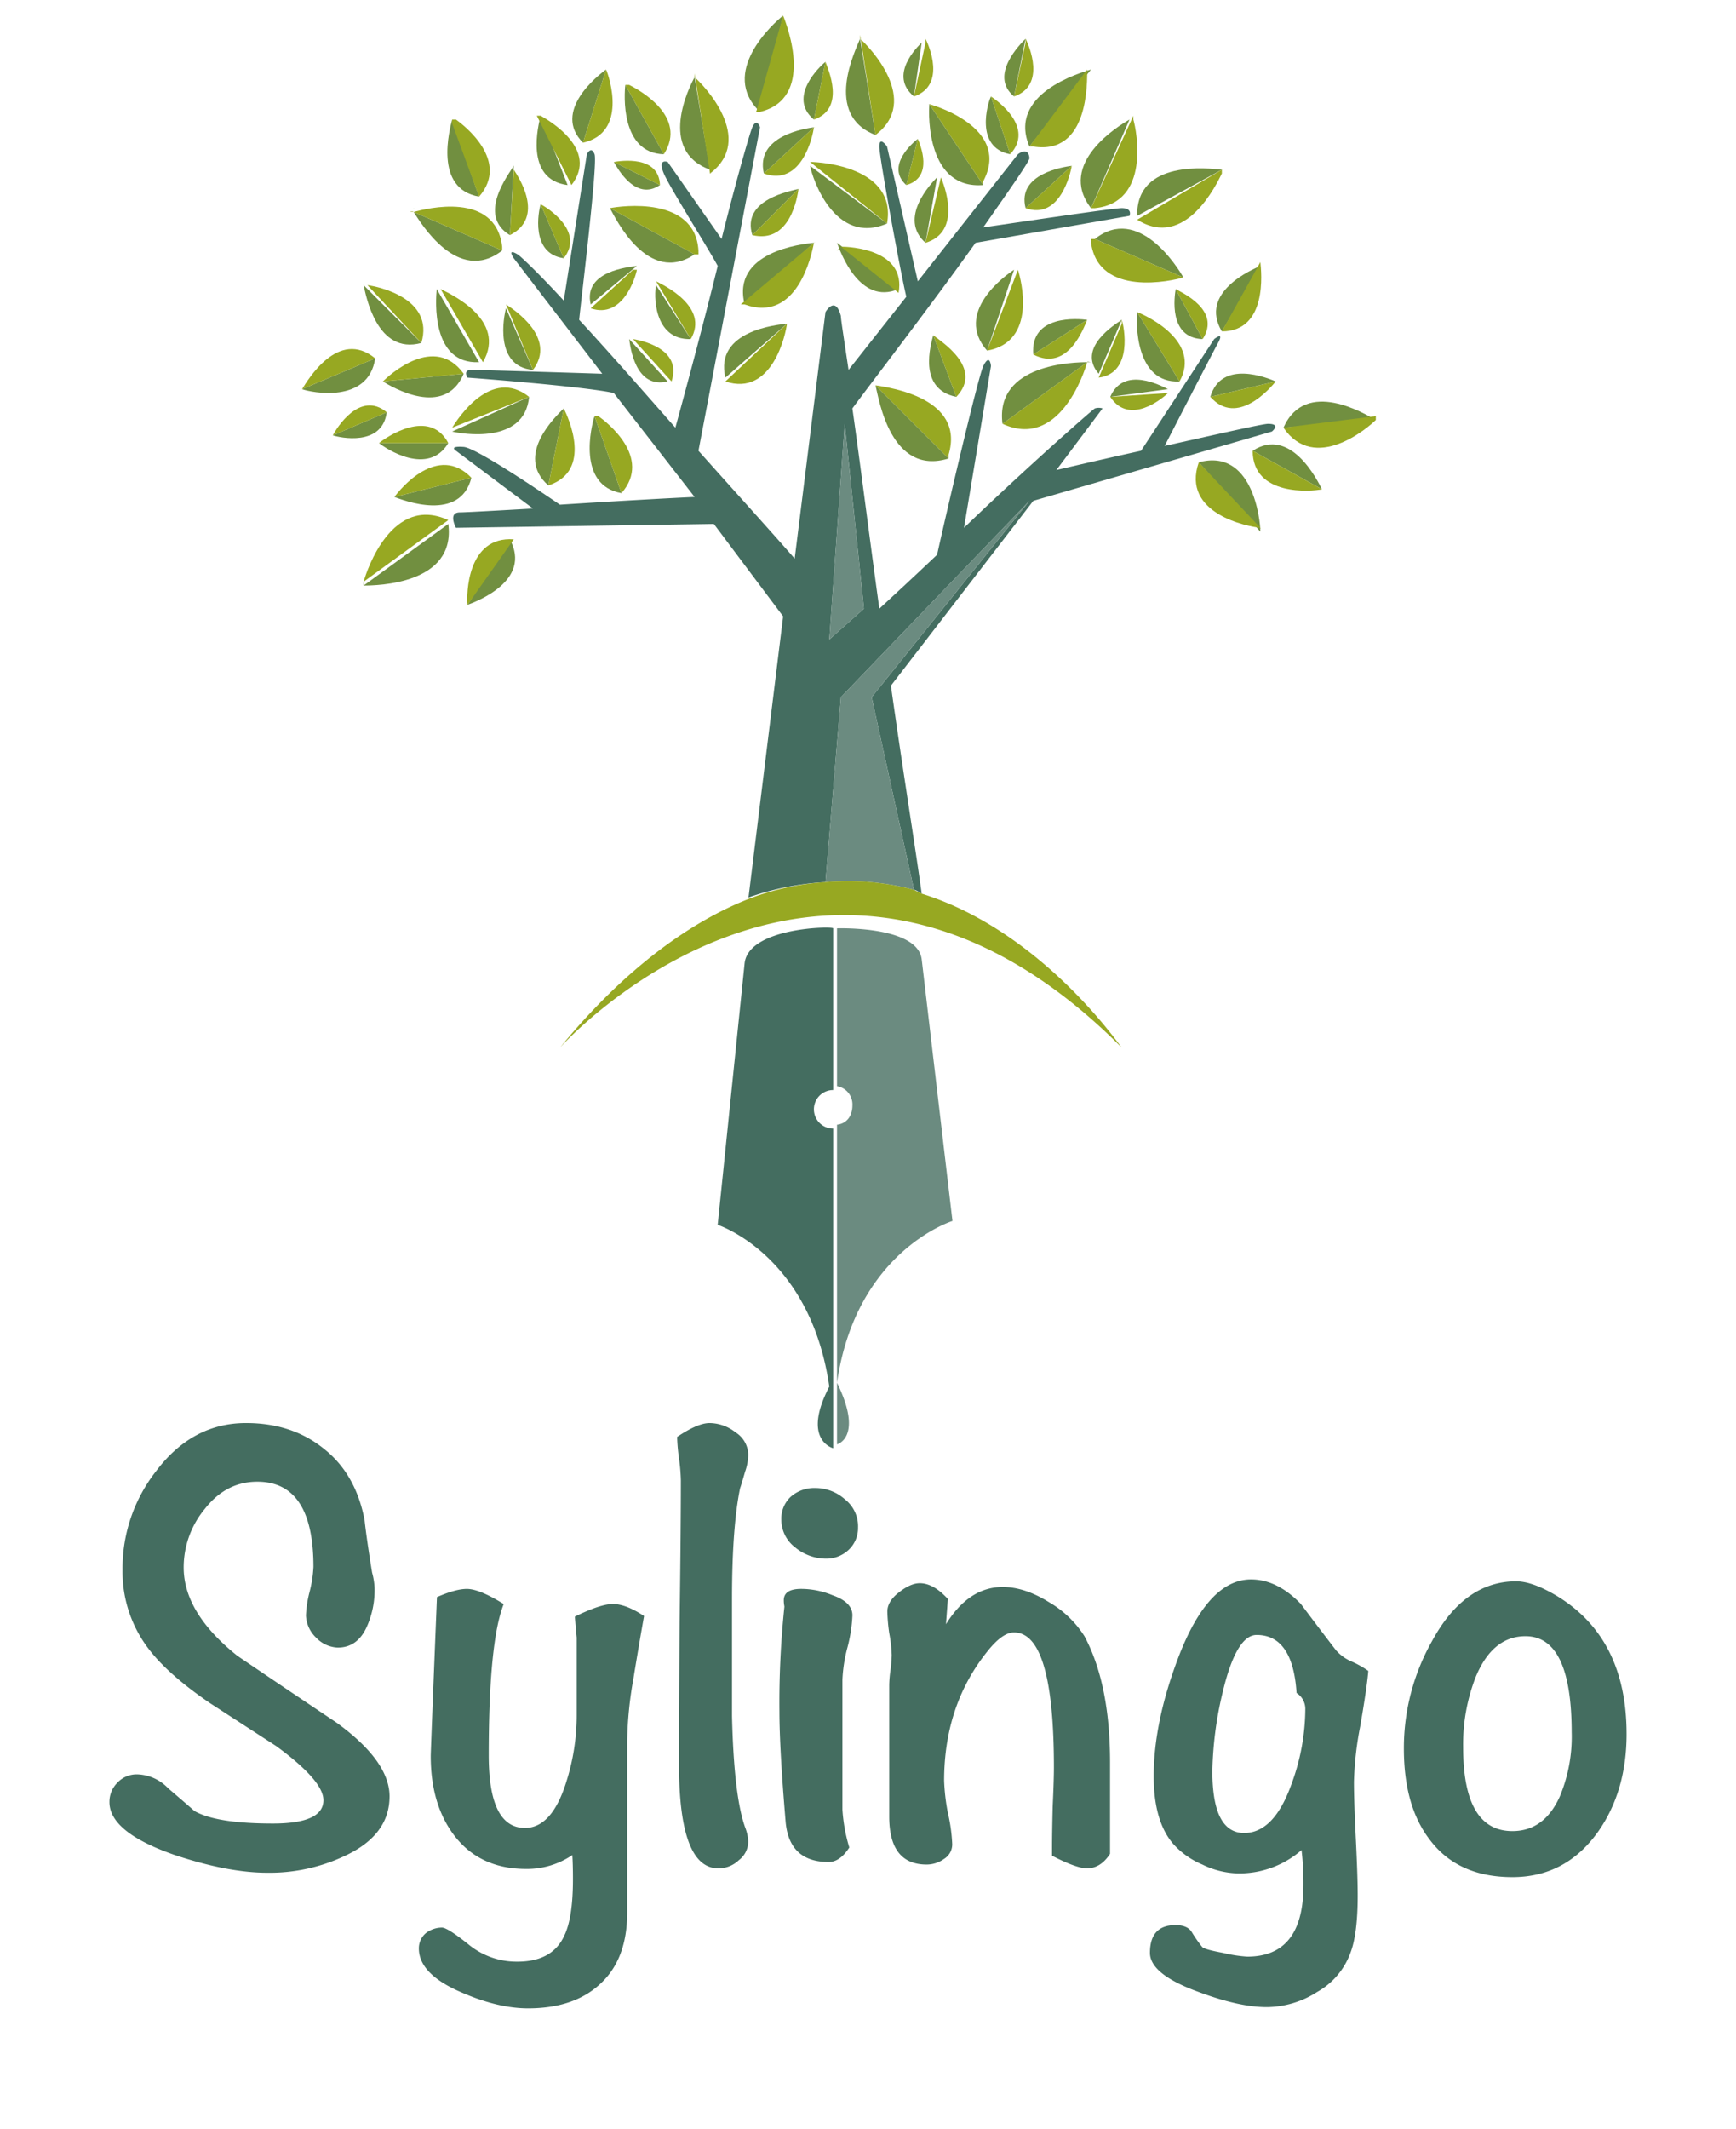 <svg xmlns="http://www.w3.org/2000/svg" viewBox="0 0 483 592"><defs><clipPath id="a"><path d="M0 0h483v592H0z"/></clipPath></defs><g clip-path="url(#a)"><path fill="rgba(0,0,0,0)" d="M0 0h483v592H0z"/><path fill="none" d="M-18.997-19h356v448h-356Z"/><path fill="#446d60" d="m207.178 267.751-7.5 72.813s25.77 8.3 31.053 44.973c-7.769 14.917 1.071 17.133 1.071 17.133v-88.875a5.354 5.354 0 1 1 0-10.708v-44.97c.004-.624-23.383-.31-24.624 9.634Z"/><path fill="#6b8b80" d="M232.877 258.115v43.9a5.133 5.133 0 0 1 4.283 5.354c0 2.8-1.486 5.043-4.283 5.354v88.875s7.458-1.9 0-17.133C238.16 347.794 265 339.492 265 339.492l-8.566-72.806c-1.247-9.328-23.557-8.571-23.557-8.571Z"/><path fill="#446d60" d="m233.948 193.867 52.468-54.61-43.899 54.61 11.779 53.539c.622 0 1.52.76 2.142 1.071-1.554-11.5-5.148-33.582-8.566-57.822l39.619-51.4 66.389-19.274s2.658-2.142-1.071-2.142c-1.554 0-16 3.317-29.982 6.425h1.071s13.119-25.49 14.987-28.908-1.071-1.071-1.071-1.071l-20.345 31.052c-9.945 2.175-19.517 4.422-23.557 5.354l12.849-17.133a3.569 3.569 0 0 0-2.142 0c-.621.311-19.314 16.724-36.407 33.194l7.5-44.973s-.277-3.729-2.142 0c-1.553 3.42-10.366 41.282-12.853 52.47-6.215 5.9-12.022 11.262-16.062 14.991-2.8-20.2-5.32-40.453-7.5-55.681 5.283-7.148 21.834-28.641 34.265-46.044l42.831-7.5s.966-2.142-2.142-2.142c-2.486 0-29.847 4.111-38.548 5.354 7.156-10.25 12.856-18.337 12.856-19.269-.311-3.418-3.212-1.071-3.212-1.071l-27.84 35.336-8.568-37.477s-2.142-3.108-2.142 0 5.942 35.234 7.5 41.761l-16.066 20.344c-1.243-8.391-2.142-14.059-2.142-14.991-1.554-5.9-4.283-1.071-4.283-1.071l-8.566 68.53c-6.215-7.148-16.514-18.483-26.77-29.982l17.133-89.946s-.9-2.8-2.142 0c-.622 1.243-4.526 14.893-8.566 31.053l-14.99-21.415s-2.935-1.138-1.071 3.212c1.554 3.729 12.5 21.037 14.991 25.7-4.972 20.2-10.846 41.554-11.779 44.973-9.323-10.567-18.687-21.282-26.769-29.983.622-6.215 5.215-43.558 4.283-46.044s-2.142 0-2.142 0l-6.424 40.69c-7.148-7.769-12.228-12.539-12.849-12.849-3.108-1.865-1.071 1.071-1.071 1.071l24.627 32.123s-33.61-1.071-36.407-1.071c-2.486 0-1.071 2.142-1.071 2.142s32.3 2.419 40.69 4.283l22.486 28.911c-7.148.311-22.871 1.209-37.477 2.142-6.836-4.662-23.35-15.752-26.769-16.062-4.351-.311-2.142 1.071-2.142 1.071l21.416 16.062c-10.877.622-19.1 1.071-20.345 1.071-3.418 0-1.071 4.283-1.071 4.283l71.742-1.071 19.274 25.7-9.637 78.167a77.068 77.068 0 0 1 21.416-4.283Zm1.071-76.026 5.354 51.4-9.637 8.566Z"/><path fill="#6b8b80" d="m242.514 193.864 43.9-54.61-52.466 54.61-4.285 51.4a71.554 71.554 0 0 1 24.628 2.142Z"/><path fill="#718f40" d="M303.553 100.71c-.311 0-1.071-.311-1.071 0Zm-23.561 17.132Zm-1.071 0 23.557-17.133c-3.418.001-25.733.352-23.557 17.133Z"/><path fill="#97a822" d="M278.921 117.837c15.538 7.148 22.625-13.714 23.557-17.133Z"/><path fill="#718f40" d="M265.001 127.479Zm-1.071 0-20.345-20.345c.932 3.729 4.185 25.317 20.345 20.345Zm-20.345-21.416Z"/><path fill="#97a822" d="m243.585 107.134 20.345 20.345v-1.071c4.662-15.851-16.616-18.651-20.345-19.274Z"/><path fill="#718f40" d="M283.204 75.011Zm-8.566 22.486 7.5-22.486c-2.491 1.553-16.823 11.92-7.5 22.486Zm0 1.071Z"/><path fill="#97a822" d="M274.637 97.497c13.985-2.486 9.5-19.69 8.566-22.486l-8.566 22.486Z"/><path fill="#718f40" d="M266.075 110.347Zm0 0-6.429-17.133c-.621 2.486-4.452 14.957 6.429 17.133Zm-6.429-17.133Z"/><path fill="#97a822" d="m259.647 93.214 6.425 17.133c7.769-8.08-4.561-15.579-6.425-17.133Z"/><path fill="#718f40" d="M302.478 88.931Zm-14.991 9.637 14.991-9.637c-2.486-.314-15.923-1.551-14.991 9.637Zm0 0Z"/><path fill="#97a822" d="m302.477 88.93-14.99 9.638c9.634 4.972 14.059-7.462 14.991-9.637Z"/><path fill="#718f40" d="m336.742 110.347 18.2-4.283c-2.172-.933-15.092-6.284-18.2 4.283Zm0 0Zm18.2-4.283Z"/><path fill="#97a822" d="m354.946 106.064-18.2 4.283c7.458 8.391 16.649-2.419 18.2-4.283Z"/><path fill="#718f40" d="M350.663 147.824c0-.311-.31-.311 0 0Zm-18.2-19.274Zm1.071 0 17.129 19.274c0-3.419-2.215-23.314-17.132-19.274Z"/><path fill="#97a822" d="m350.663 146.753-17.133-18.2c-4.972 14.3 13.714 17.893 17.133 18.2-.311.311 0 .311 0 0 0 .311.311.311 0 0Z"/><path fill="#718f40" d="M382.787 116.768Zm-25.7 2.142 25.7-2.142c-2.797-1.551-19.484-11.84-25.699 2.145Zm-1.071 0Z"/><path fill="#97a822" d="M357.087 118.913c8.7 12.741 23.523.034 25.7-2.142V115.7l-25.7 3.212Z"/><path fill="#718f40" d="M348.522 125.338c.311.311.311 0 0 0Zm19.274 10.707Zm-19.274-10.707 19.274 10.707c-1.243-2.486-8.708-17.544-19.274-10.707Z"/><path fill="#97a822" d="m367.796 136.046-19.275-10.708c0 12.741 16.477 11.329 19.274 10.708Z"/><path fill="#718f40" d="M328.176 106.064 316.398 86.79c-.311 2.797-.652 19.895 11.778 19.274ZM316.398 86.79Zm11.779 19.274Z"/><path fill="#97a822" d="m316.398 86.789 11.779 19.274c6.215-11.187-9.293-18.342-11.779-19.274Z"/><path fill="#718f40" d="M339.956 92.148Zm10.708-19.274Zm-10.708 19.274 10.708-18.2c-2.176.925-17.235 7.319-10.708 18.2Z"/><path fill="#97a822" d="M339.955 92.143c12.741 0 11.019-16.477 10.708-19.274Z"/><path fill="#718f40" d="M334.601 94.285Zm0 0-7.495-13.918c-.311 1.862-2.139 13.607 7.495 13.918Zm-7.5-14.991Z"/><path fill="#97a822" d="m327.106 80.365 7.5 13.92c5.279-8.08-5.946-12.988-7.5-13.92Z"/><path fill="#718f40" d="M324.96 109.276Zm-16.057 1.069 16.057-2.14c-1.86-.932-12.328-6.56-16.057 2.14Zm0 0Z"/><path fill="#97a822" d="m324.964 109.276-16.061 1.07c5.283 8.084 14.508.484 16.061-1.07Z"/><path fill="#718f40" d="m305.69 103.922 6.425-14.991c-1.865 1.243-12.64 7.843-6.425 14.991Zm0 1.071Zm6.425-16.062c-.311 0-.311.311 0 0Z"/><path fill="#97a822" d="M305.693 104.993c9.634-1.243 7.046-14.2 6.425-16.062v1.07Z"/><path fill="#718f40" d="M339.957 47.171c-.311 0 0-.311 0 0ZM316.398 60.02l23.559-12.849c-3.42-.311-23.869-3-23.559 12.849Zm0 1.071Z"/><path fill="#97a822" d="M316.399 61.091c13.363 8.391 22-9.742 23.557-12.849V47.17l-23.557 13.92c-.311-.31 0-.31 0 .001Z"/><path fill="#718f40" d="M329.248 77.152c-.311-.311 0-.311 0 0ZM304.62 66.444Zm0 0 24.628 10.708c-1.554-2.797-12.509-20.342-24.628-10.708Z"/><path fill="#97a822" d="M329.248 77.152 304.62 66.444h-1.071v1.071c2.175 15.228 22.591 10.569 25.699 9.637Z"/><path fill="#718f40" d="M315.327 32.179Zm-11.779 25.699 10.711-24.63c-2.8 1.556-20.345 12.2-10.711 24.63Zm1.071 0c0-.311-.311-.311 0 0Z"/><path fill="#97a822" d="M303.549 57.878h1.071c15.538-1.554 11.64-21.52 10.708-24.628v-1.071Z"/><path fill="#718f40" d="M258.575 28.967c0 .311-.311 0 0 0Zm14.991 22.486-14.991-22.486c-.31 3.418-.547 23.729 14.991 22.486Zm0 0Z"/><path fill="#97a822" d="m258.576 28.967 14.991 22.486v-1.068c7.458-13.987-11.573-20.486-14.991-21.418Z"/><path fill="#718f40" d="M246.798 62.161Zm-21.416-17.132Zm21.416 17.132L225.382 46.1c.621 3.418 6.809 22.277 21.416 16.061Z"/><path fill="#97a822" d="M225.381 45.028v-1.071 1.071l21.416 17.133c2.797-15.539-17.997-17.133-21.416-17.133Z"/><path fill="#718f40" d="M232.877 67.516Zm17.133 12.849Zm0 0-17.133-12.849c.932 2.486 6.256 17.51 17.133 12.849Z"/><path fill="#97a822" d="M233.948 68.586s-.76 1.071-1.071 1.071l1.071-1.071 16.062 12.849c2.175-12.124-13.576-12.849-16.062-12.849Z"/><path fill="#718f40" d="m257.505 67.515 3.212-18.2c-1.553 1.551-10.98 11.363-3.212 18.2Zm0 0Zm4.283-18.203Z"/><path fill="#97a822" d="M257.505 67.515c10.255-3.108 5.215-16.028 4.283-18.2Z"/><path fill="#718f40" d="M255.364 38.604Zm-3.213 12.849Zm3.212-12.849c-1.243.932-9.117 7.566-3.212 12.849Z"/><path fill="#97a822" d="M252.151 51.453c7.769-2.175 3.834-11.3 3.212-12.849Z"/><path fill="#718f40" d="M222.169 52.524ZM209.32 65.373l12.849-12.849c-2.175.621-15.957 2.905-12.849 12.849Zm1.07 0Z"/><path fill="#97a822" d="M209.32 65.373c10.566 2.486 12.539-10.674 12.849-12.849Z"/><path fill="#718f40" d="M192.187 94.284Zm0 0-9.637-14.991c-.623 2.176-.929 15.302 9.637 14.991Zm-9.637-16.061Z"/><path fill="#97a822" d="m182.55 78.223 9.637 16.062c5.283-9.013-7.772-15.13-9.637-16.062Z"/><path fill="#718f40" d="M220.032 90.002Zm-18.2 14.991 17.125-14.991c-2.797.31-20.24 1.938-17.132 14.991Zm-.007 1.069Z"/><path fill="#97a822" d="M201.824 106.063c13.052 4.351 16.822-13.262 17.133-16.062l-17.133 16.062Z"/><path fill="#718f40" d="M105.453 106.063Zm23.558-2.142Zm0 0-22.487 2.142c2.486 1.554 17.203 10.289 22.487-2.142Z"/><path fill="#97a822" d="M129.011 103.922c-8.08-11.188-20.622.277-22.486 2.142Z"/><path fill="#718f40" d="m133.295 100.709-11.779-20.345c-.311 3.108-1.584 20.967 11.779 20.345Zm-11.779-20.345Zm12.849 20.345Z"/><path fill="#97a822" d="m122.587 80.364 11.778 20.345c6.841-11.809-9.292-19.102-11.778-20.345Z"/><path fill="#718f40" d="m147.21 110.346-21.412 9.637c2.486.622 20.173 3.726 21.412-9.637Zm0 0Zm-22.483 8.566Z"/><path fill="#97a822" d="m125.798 118.913-1.071 1.071 1.071-1.071 21.412-8.566c-10.562-8.391-19.858 6.08-21.412 8.566Z"/><path fill="#718f40" d="m148.285 102.85-7.5-17.133c-.617 2.176-3.372 16.201 7.5 17.133Zm-7.5-18.2Zm8.566 18.2Z"/><path fill="#97a822" d="m140.79 84.648 7.5 18.2c6.832-9.009-5.635-16.957-7.5-18.2Z"/><path fill="#718f40" d="M124.728 123.196h-19.276c1.866 1.553 13.682 9.323 19.276 0Zm-19.276 0Zm19.274 0c-.311 0-.311.311 0 0Z"/><path fill="#97a822" d="M105.453 123.196h19.274c-5.283-9.945-17.41-1.554-19.274 0Z"/><path fill="#718f40" d="M101.171 162.815c.311 0 0-.76 0-1.071Zm23.557-18.203Zm0 1.071-23.557 17.132c3.729 0 25.733-.351 23.557-17.133Z"/><path fill="#97a822" d="M124.728 144.615c-15.538-7.151-22.622 13.71-23.557 17.129l23.557-17.129Z"/><path fill="#718f40" d="M131.153 132.833Zm-21.416 5.354Zm21.416-5.354-21.416 5.354c2.481.932 18.308 7.077 21.416-5.354Z"/><path fill="#97a822" d="m109.737 138.187 21.416-5.354c-9.324-9.634-19.862 3.178-21.416 5.354Z"/><path fill="#718f40" d="M152.568 134.975Zm4.283-21.416Zm-4.283 21.416 4.283-21.416c-1.864 1.865-13.916 13.024-4.283 21.416Z"/><path fill="#97a822" d="m156.851 113.559-4.283 21.415c12.431-4.04 5.526-18.93 4.283-21.416Z"/><path fill="#718f40" d="M130.082 168.169c.311-.311 0-.311 0 0Zm0 0c2.486-.932 17.994-6.7 11.779-18.2Zm11.779-19.275Z"/><path fill="#97a822" d="M142.931 149.965c-13.052-.932-13.16 15.406-12.849 18.2Z"/><path fill="#718f40" d="M101.17 79.294Zm16.062 16.062Zm0 0L101.17 79.294c.626 2.797 3.631 19.483 16.062 16.062Z"/><path fill="#97a822" d="m102.241 79.294 14.991 16.062c3.73-12.431-12.194-15.747-14.991-16.062Z"/><path fill="#718f40" d="m133.294 54.666-7.5-21.416c-.617 2.487-5.24 19.24 7.5 21.416Zm-7.5-21.416Zm7.5 21.416Z"/><path fill="#97a822" d="M133.294 54.666c8.7-9.945-4.249-19.862-6.425-21.416h-1.07v1.071Z"/><path fill="#718f40" d="m172.913 137.116-7.5-21.416c-.928 2.797-4.931 19.24 7.5 21.416Zm0 0Zm-7.5-21.416Z"/><path fill="#97a822" d="M172.913 137.116c8.7-9.945-4.249-19.862-6.425-21.416h-1.071Z"/><path fill="#718f40" d="m104.383 99.638-20.344 8.567c2.486.932 18.48 4.175 20.344-8.567Zm-21.413 8.567Zm21.416-8.566Z"/><path fill="#97a822" d="M104.383 99.638c-10.255-8.391-18.791 6.08-20.345 8.566Z"/><path fill="#718f40" d="m107.595 114.629-14.991 6.425c1.865.622 13.748 3.209 14.991-6.425Zm-14.991 6.425Zm14.991-6.425Z"/><path fill="#97a822" d="M107.595 114.63c-7.458-6.215-14.059 4.56-14.991 6.425Z"/><path fill="#718f40" d="M175.054 94.285c0 .31.312.31 0 0Zm11.78 11.778Zm-1.071 0-10.709-11.778c.312 2.175 1.7 13.954 10.709 11.778Z"/><path fill="#97a822" d="m176.126 94.284 10.708 11.779c3.107-9.323-8.844-11.468-10.708-11.779Z"/><path fill="#718f40" d="M229.664 17.188Zm-3.212 16.058 3.212-16.062c-1.554 1.248-10.671 9.851-3.212 16.062Zm0 0Z"/><path fill="#97a822" d="M226.452 33.246c9.012-3.108 3.834-14.2 3.212-16.062Z"/><path fill="#718f40" d="M257.505 10.763Zm-3.212 16.062Zm0 0 2.142-14.991c-1.244 1.243-9.29 9.087-2.142 14.991Z"/><path fill="#97a822" d="M254.292 26.825c9.012-3.108 4.145-14.2 3.212-16.062v1.071Z"/><path fill="#718f40" d="M283.203 26.825Zm-1.071 0 3.212-16.062c-1.242 1.244-10.361 10.158-3.211 16.062Zm3.212-16.062Z"/><path fill="#97a822" d="M282.133 26.825c9.012-3.108 4.145-14.2 3.212-16.062v1.071Z"/><path fill="#718f40" d="m243.585 37.534-4.283-26.77c-1.243 3.108-10.323 21.176 4.283 26.77Zm0 0Zm-4.283-27.84Z"/><path fill="#97a822" d="M243.585 37.533c12.741-9.634-1.8-24.594-4.283-26.77V9.692Z"/><path fill="#718f40" d="M197.541 48.241Zm-3.212-27.84Zm3.212 26.77-4.286-25.7c-1.551 2.797-10.32 20.416 4.286 25.699Z"/><path fill="#97a822" d="M197.541 48.241c.311 0 .311-.311 0 0 12.742-9.634-1.8-24.594-4.283-26.77v-1.07Z"/><path fill="#718f40" d="M168.634 57.878Zm24.624 11.778Zm0 1.071L169.7 57.878c1.554 2.797 10.505 21.551 23.558 12.849Z"/><path fill="#97a822" d="m169.7 57.878 23.558 12.848h1.071v-1.069c-.933-15.231-21.521-12.4-24.629-11.779Z"/><path fill="#718f40" d="M183.617 51.453Zm0 0-12.846-6.425c.933 1.554 6.013 11.086 12.846 6.425Zm-12.846-6.425Z"/><path fill="#97a822" d="m170.771 45.029 12.849 6.425c-.311-8.391-10.985-6.735-12.849-6.425Z"/><path fill="#718f40" d="M184.692 42.888Zm0 0-10.708-19.275c-.311 2.487-1.412 18.964 10.708 19.275Zm-9.637-19.275Z"/><path fill="#97a822" d="M184.692 42.888c6.84-10.567-7.151-18.032-9.637-19.275h-1.071Z"/><path fill="#718f40" d="M163.276 39.675Zm5.354-20.345Zm0 0c-2.175 1.554-15.126 11.643-6.425 20.345Z"/><path fill="#97a822" d="M162.205 39.675c12.431-2.8 7.357-18.17 6.425-20.345Z"/><path fill="#718f40" d="M150.427 32.179Zm8.565 19.279Zm-1.071 0-7.5-19.274c-.616 2.482-4.619 17.716 7.501 19.274Z"/><path fill="#97a822" d="M158.993 51.453c7.769-9.945-6.391-18.031-8.566-19.274h-1.071Z"/><path fill="#718f40" d="M150.427 55.737Zm6.425 16.062c-.001-.311-.312 0-.001 0Zm0 0-6.425-14.991c-.622 1.864-2.899 13.745 6.424 14.991Z"/><path fill="#97a822" d="m150.427 56.808 6.425 14.991c5.904-7.459-4.561-14.059-6.425-14.991Z"/><path fill="#718f40" d="M177.196 73.94Zm-12.85 10.708 12.85-10.708c-2.176.311-15.025 1.385-12.85 10.708Zm0 1.07Z"/><path fill="#97a822" d="M164.347 85.718c9.012 3.108 12.539-8.843 12.849-10.708h-1.071l-11.778 10.708Z"/><path fill="#718f40" d="M226.452 67.515Zm-19.271 17.133 19.271-17.133c-3.418.311-23.003 2.526-19.271 17.133Zm0 0Z"/><path fill="#97a822" d="M226.453 67.515c.311 0 .311-.311 0 0l-20.345 17.132h1.071c14.606 5.283 18.652-13.714 19.274-17.132Z"/><path fill="#718f40" d="m212.532 48.241 13.92-12.849c-2.175.311-16.406 2.283-13.92 12.849Zm13.92-12.849Zm-13.92 12.849Z"/><path fill="#97a822" d="m226.452 35.392-13.92 12.849c10.566 3.729 13.609-10.363 13.92-12.849.311.311.311 0 0 0Z"/><path fill="#718f40" d="M217.887 4.338Zm-6.425 26.77Zm6.425-26.77c-2.8 2.175-17.923 15.893-6.425 26.77Z"/><path fill="#97a822" d="M210.391 31.108h1.071c15.223-3.729 7.667-23.662 6.423-26.769Z"/><path fill="#718f40" d="m139.719 69.657-24.628-10.708c1.865 2.797 12.197 20.342 24.628 10.708Zm0-1.071Zm-24.628-10.708c.311.311 0 .311 0 0Z"/><path fill="#97a822" d="m115.091 58.944 24.628 10.712v-1.071c-1.865-15.541-21.21-10.569-24.628-9.641-.311-.311-1.071 0-1.071 0Z"/><path fill="#718f40" d="M141.861 65.374Zm1.073-19.274c-.313 0-.313.311 0 0Zm-1.073 19.274 1.073-19.274c-1.246 2.175-10.4 13.68-1.073 19.274Z"/><path fill="#97a822" d="M141.86 65.374c9.945-4.972 2.314-16.339 1.071-18.2Z"/><path fill="#718f40" d="m286.417 40.746 17.132-21.416c-3.108.932-23.352 6.81-17.132 21.416Zm17.132-21.416Zm-17.132 21.416Z"/><path fill="#97a822" d="M286.416 40.745h1.071c15.538 2.486 14.991-18 14.991-21.416Z"/><path fill="#718f40" d="M285.345 57.878Zm0 0 12.849-11.779c-2.175.311-15.335 2.145-12.849 11.779Zm12.849-11.779c-.313 0-.313.311 0 0Z"/><path fill="#97a822" d="M285.346 57.878c9.634 3.418 12.539-9.914 12.849-11.779Z"/><path fill="#718f40" d="m281.062 42.887-5.354-16.062c-.932 1.865-4.591 14.194 5.354 16.062Zm-5.354-17.132Zm5.354 17.132Z"/><path fill="#97a822" d="M281.063 42.887c6.837-7.458-3.489-14.819-5.354-16.062Z"/><path fill="#6b8b80" d="m235.019 117.842-4.283 59.964 9.637-8.566Z"/><path fill="#97a822" d="m256.434 248.478-2.139-1.071a70.868 70.868 0 0 0-24.628-2.142 72.291 72.291 0 0 0-20.345 4.283c-16.471 6.215-35.2 19.385-53.539 41.761 0 0 73.67-82.975 156.334 0-.003.311-21.81-32.265-55.683-42.831Z"/><path fill="#446d60" d="M108.38 499.491q0 10.7-12.323 16.485a48.874 48.874 0 0 1-21.695 4.736q-10.935 0-25.687-4.91-18.225-6.315-18.225-14.733a7.461 7.461 0 0 1 2.257-5.437 7.306 7.306 0 0 1 5.38-2.28 12.293 12.293 0 0 1 8.678 3.858q6.769 5.788 7.29 6.313 6.075 3.507 21.869 3.507 14.059 0 14.059-6.488 0-5.437-13.191-15.082l-18.4-11.925q-11.8-8.067-17.183-15.258a35.235 35.235 0 0 1-7.116-21.746 43.767 43.767 0 0 1 9.376-27.533Q53.534 395.67 68.46 395.67q12.844 0 21.695 7.191 8.852 7.015 11.282 19.817.521 4.91 2.083 14.556a19.372 19.372 0 0 1 .694 4.209 24.8 24.8 0 0 1-2.083 10.7q-2.6 5.963-8.158 5.963a8.824 8.824 0 0 1-6.074-2.806 9 9 0 0 1-2.777-6.139 31.509 31.509 0 0 1 1.041-6.663 33.915 33.915 0 0 0 1.041-6.84q0-23.676-15.621-23.676-8.678 0-14.579 7.542a25.471 25.471 0 0 0-5.9 16.31q0 12.627 14.926 24.552 13.711 9.294 27.6 18.589 14.753 10.7 14.753 20.518Zm70.813-50.157q-1.563 8.769-2.951 17.362a105.736 105.736 0 0 0-1.736 17.361v47.7q0 12.978-7.463 19.818-7.29 6.839-20.133 6.839-8.331 0-18.4-4.385-11.974-5.084-11.974-12.274a5.517 5.517 0 0 1 1.91-4.209 7.321 7.321 0 0 1 4.513-1.578q1.562 0 7.463 4.736a21.027 21.027 0 0 0 13.538 4.735q9.719 0 13.018-7.191 2.43-4.91 2.43-15.784 0-4.033-.174-6.664a22.47 22.47 0 0 1-12.844 3.858q-13.017 0-20.133-9.47-6.421-8.593-6.421-21.921 0-1.4 1.736-44.194 5.207-2.28 8.331-2.28 3.471 0 10.24 4.209-4.166 10.522-4.165 42.089 0 20.168 10.067 20.168 7.464 0 11.455-12.627a61.134 61.134 0 0 0 2.951-18.94v-21.4q0 .176-.521-5.788 7.116-3.507 10.588-3.507 3.641.005 8.675 3.337Zm28.984 62.611a6.5 6.5 0 0 1-2.6 5.261 8.1 8.1 0 0 1-5.729 2.279q-10.934 0-10.934-28.937 0-13.152.173-39.458.347-26.306.347-39.459a52.051 52.051 0 0 0-.52-6.138 51.671 51.671 0 0 1-.521-5.963q5.728-3.858 9.025-3.858a11.892 11.892 0 0 1 7.29 2.631 7.439 7.439 0 0 1 3.471 6.313 14.9 14.9 0 0 1-.867 4.559q-1.215 4.209-1.389 4.561-2.257 10.872-2.257 30.866v32.618q.521 22.1 3.645 30.866a12.485 12.485 0 0 1 .867 3.858Zm30.546-87.336a8.294 8.294 0 0 1-2.6 6.313 9 9 0 0 1-6.421 2.454 13.484 13.484 0 0 1-8.5-3.156 9.665 9.665 0 0 1-3.818-7.716 8.289 8.289 0 0 1 2.6-6.313 9.856 9.856 0 0 1 6.768-2.456 12.361 12.361 0 0 1 8.331 3.158 9.507 9.507 0 0 1 3.645 7.716Zm-1.562 24.552a41.4 41.4 0 0 1-1.388 8.944 41.406 41.406 0 0 0-1.389 8.94v36.127a46.422 46.422 0 0 0 1.91 10.522q-2.6 4.033-5.728 4.033-10.934 0-11.975-11.049-1.736-20.518-1.736-30.866a254.637 254.637 0 0 1 1.389-29.112 8.979 8.979 0 0 1-.174-1.753q0-3.158 4.86-3.158a22.993 22.993 0 0 1 8.678 1.755q5.554 1.929 5.554 5.612Zm71.68 66.291q-2.6 4.033-6.42 4.033-2.95 0-9.719-3.507v-2.1q0-3.858.174-11.4.347-7.541.347-11.048 0-37.53-11.108-37.53-3.124 0-7.116 4.91-12.322 15.082-12.322 36.3a57.159 57.159 0 0 0 1.041 8.944 46.685 46.685 0 0 1 1.214 8.769 4.751 4.751 0 0 1-2.256 4.034 8.319 8.319 0 0 1-4.86 1.578q-10.414 0-10.414-13.328v-36.662a33.268 33.268 0 0 1 .347-4.033 37.594 37.594 0 0 0 .347-4.209 39.352 39.352 0 0 0-.694-6.139 51.645 51.645 0 0 1-.521-5.962q0-2.806 3.124-5.262 3.3-2.63 5.9-2.63 3.818 0 7.811 4.385l-.521 7.015q6.422-10.347 15.795-10.347 6.074 0 12.844 4.209a28.863 28.863 0 0 1 9.893 9.47q7.116 13.328 7.116 35.075Zm71.855-50.858q-.347 4.384-2.257 15.433a91.818 91.818 0 0 0-1.736 15.433q0 5.261.521 15.784t.52 15.784q0 10.873-2.083 16.134a20.493 20.493 0 0 1-9.2 10.7 26.262 26.262 0 0 1-14.059 4.209q-7.637 0-18.918-4.209-13.538-4.91-13.538-10.873 0-7.716 7.116-7.716 3.3 0 4.513 1.93a36.058 36.058 0 0 0 2.951 4.209q.867.7 5.727 1.578a38.064 38.064 0 0 0 6.769 1.052q15.621 0 15.621-19.818a78.331 78.331 0 0 0-.521-9.821 26.329 26.329 0 0 1-17.876 6.489 23.756 23.756 0 0 1-9.719-2.455 22.645 22.645 0 0 1-8.158-5.792q-5.38-6.313-5.38-18.764 0-14.907 6.768-32.8 8.331-21.921 20.307-21.921 7.29 0 13.885 6.84 4.86 6.488 9.719 12.8a12.008 12.008 0 0 0 4.339 3.157 26.581 26.581 0 0 1 4.69 2.635Zm-17.527 10.52a5.238 5.238 0 0 0-2.43-4.385q-1.041-16.134-11.108-16.134-5.727 0-9.545 16.31a101.129 101.129 0 0 0-2.777 21.57q0 17.187 8.851 17.187 8.331 0 13.191-13.679a60.869 60.869 0 0 0 3.818-20.87Zm89.384 7.015q0 15.784-7.81 27.007-9.025 12.8-23.951 12.8-15.273 0-23.084-10.522-7.116-9.3-7.116-25.254a60.368 60.368 0 0 1 7.81-29.813q9.025-16.661 23.431-16.661 4.513 0 11.281 4.034 19.437 11.753 19.437 38.409Zm-15.273-.351q0-26.832-12.844-26.832-9.2 0-13.885 11.4a51.6 51.6 0 0 0-3.471 19.466q0 23.325 13.712 23.325 8.851 0 13.191-9.646a43.157 43.157 0 0 0 3.3-17.713Z"/></g></svg>